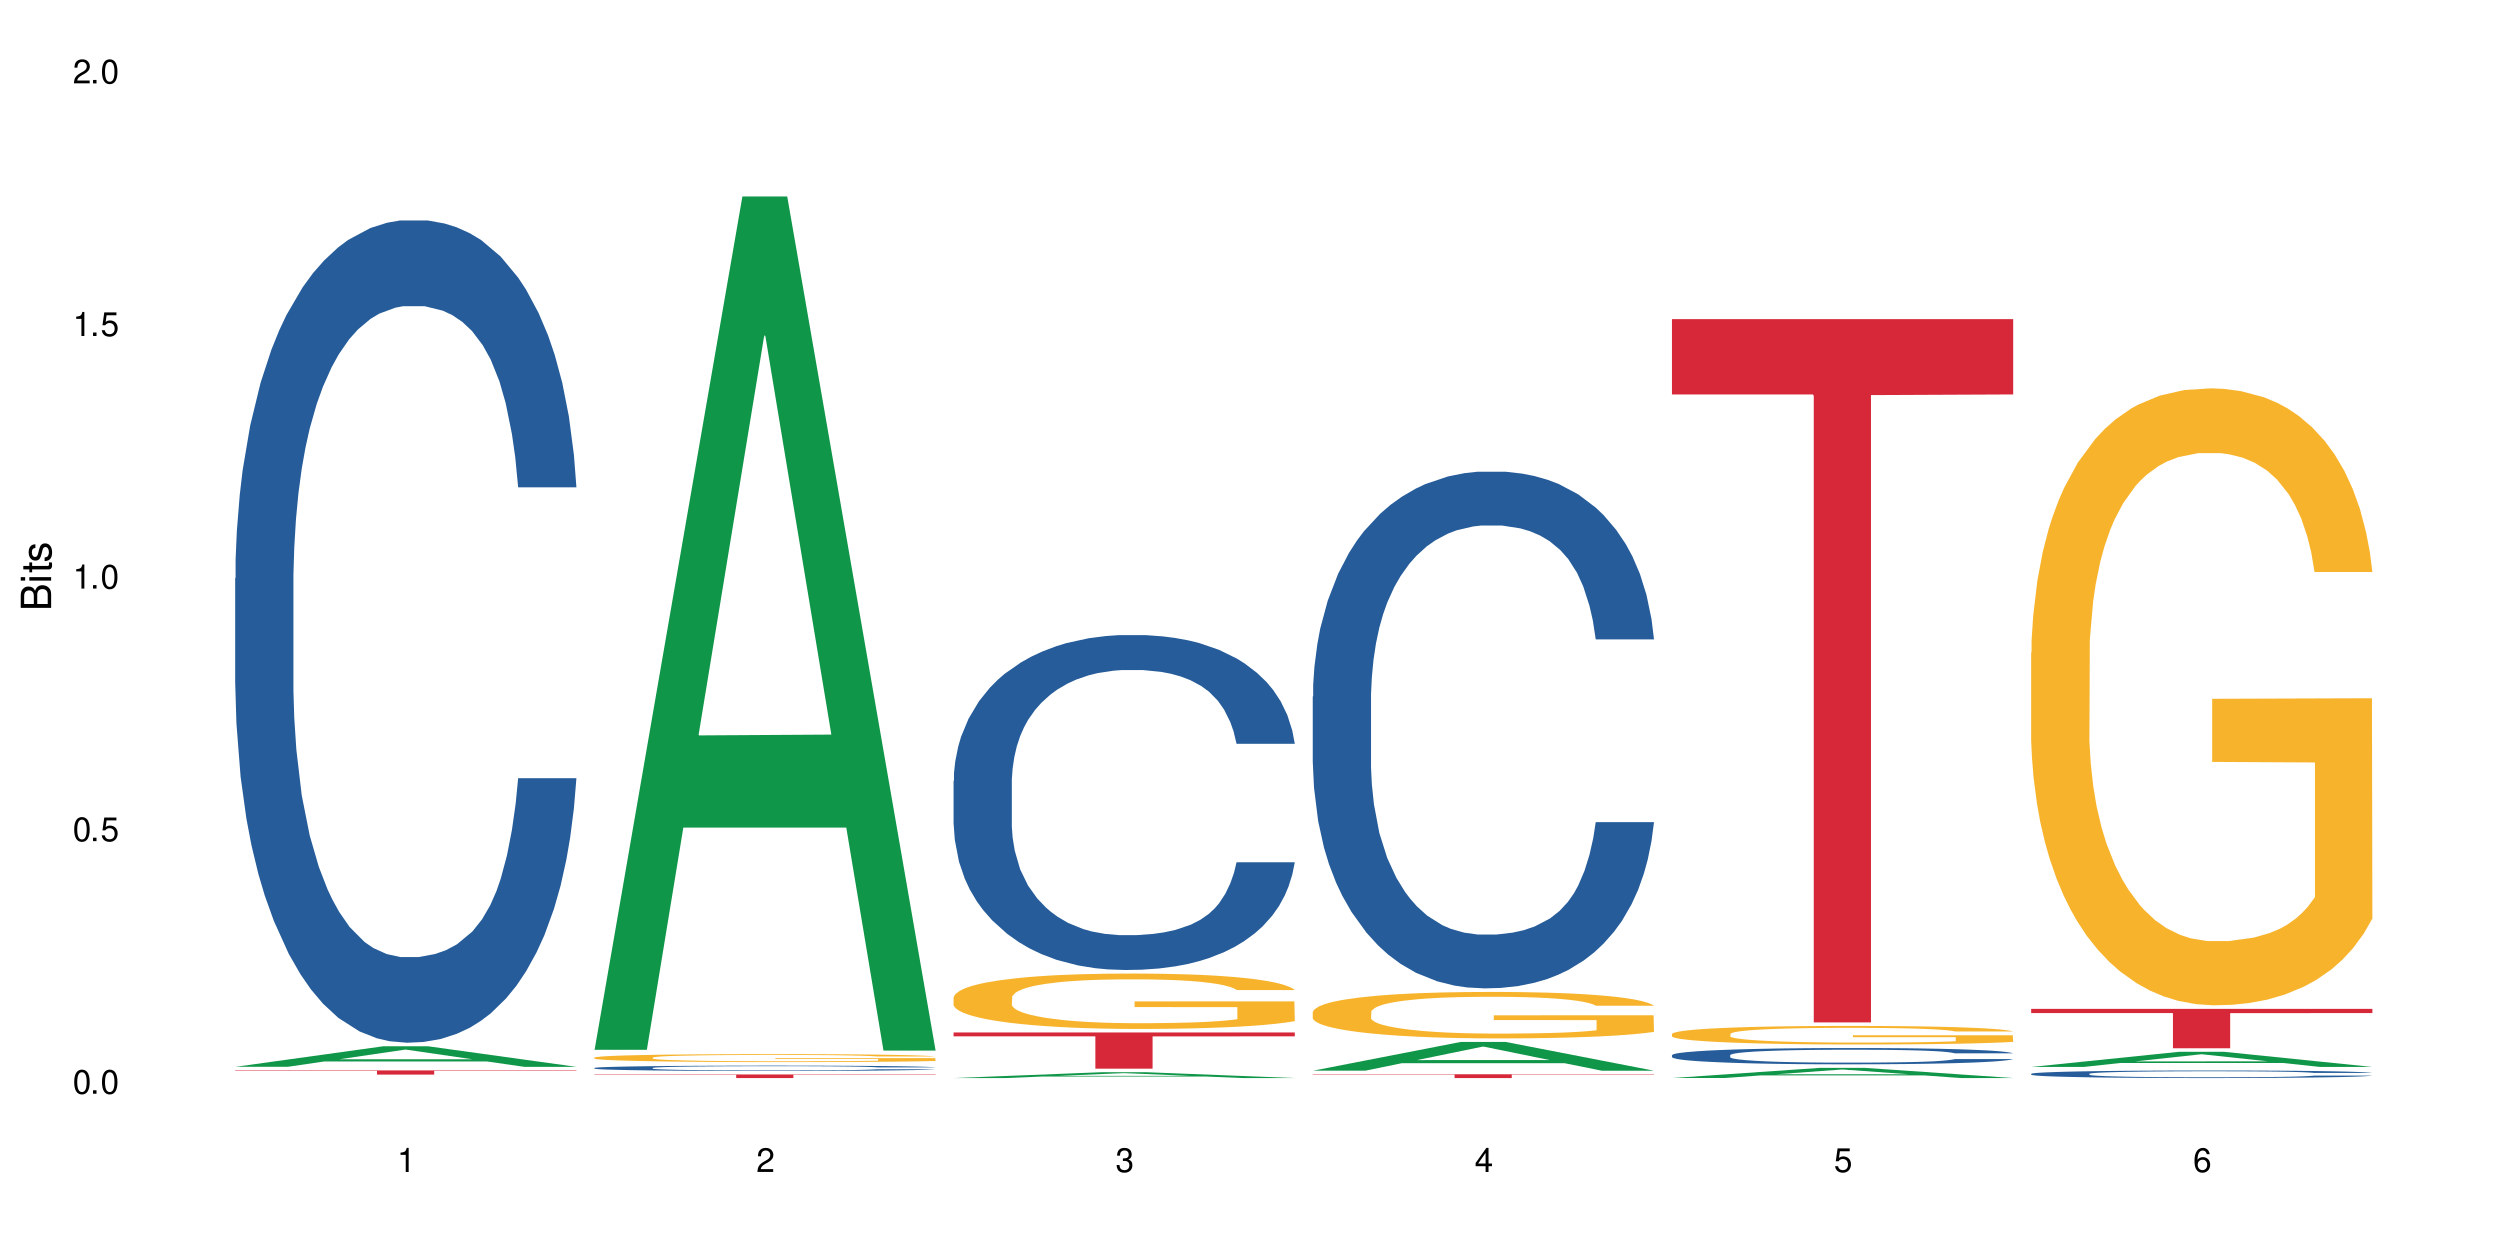 <?xml version="1.0" encoding="UTF-8"?>
<svg xmlns="http://www.w3.org/2000/svg" xmlns:xlink="http://www.w3.org/1999/xlink" width="720" height="360" viewBox="0 0 720 360">
<defs>
<g>
<g id="glyph-0-0">
</g>
<g id="glyph-0-1">
<path d="M 2.641 -6.938 C 2 -6.938 1.422 -6.656 1.078 -6.172 C 0.641 -5.562 0.406 -4.641 0.406 -3.359 C 0.406 -1.016 1.188 0.219 2.641 0.219 C 4.078 0.219 4.859 -1.016 4.859 -3.297 C 4.859 -4.641 4.656 -5.547 4.203 -6.172 C 3.844 -6.656 3.281 -6.938 2.641 -6.938 Z M 2.641 -6.188 C 3.547 -6.188 4 -5.25 4 -3.375 C 4 -1.406 3.562 -0.484 2.625 -0.484 C 1.734 -0.484 1.281 -1.438 1.281 -3.344 C 1.281 -5.25 1.734 -6.188 2.641 -6.188 Z M 2.641 -6.188 "/>
</g>
<g id="glyph-0-2">
<path d="M 1.828 -1 L 0.828 -1 L 0.828 0 L 1.828 0 Z M 1.828 -1 "/>
</g>
<g id="glyph-0-3">
<path d="M 4.562 -6.797 L 1.062 -6.797 L 0.547 -3.094 L 1.328 -3.094 C 1.719 -3.562 2.047 -3.734 2.578 -3.734 C 3.484 -3.734 4.062 -3.109 4.062 -2.094 C 4.062 -1.125 3.484 -0.531 2.578 -0.531 C 1.828 -0.531 1.375 -0.906 1.188 -1.672 L 0.328 -1.672 C 0.453 -1.109 0.547 -0.844 0.75 -0.594 C 1.125 -0.078 1.828 0.219 2.594 0.219 C 3.969 0.219 4.922 -0.781 4.922 -2.219 C 4.922 -3.562 4.031 -4.484 2.719 -4.484 C 2.25 -4.484 1.859 -4.359 1.469 -4.062 L 1.734 -5.969 L 4.562 -5.969 Z M 4.562 -6.797 "/>
</g>
<g id="glyph-0-4">
<path d="M 2.484 -4.938 L 2.484 0 L 3.328 0 L 3.328 -6.938 L 2.766 -6.938 C 2.469 -5.875 2.281 -5.734 0.984 -5.562 L 0.984 -4.938 Z M 2.484 -4.938 "/>
</g>
<g id="glyph-0-5">
<path d="M 4.859 -0.828 L 1.281 -0.828 C 1.359 -1.406 1.672 -1.781 2.5 -2.281 L 3.469 -2.828 C 4.406 -3.344 4.906 -4.062 4.906 -4.906 C 4.906 -5.484 4.672 -6.031 4.266 -6.406 C 3.859 -6.766 3.375 -6.938 2.719 -6.938 C 1.859 -6.938 1.219 -6.625 0.844 -6.031 C 0.609 -5.672 0.5 -5.234 0.484 -4.531 L 1.328 -4.531 C 1.359 -5.016 1.406 -5.281 1.531 -5.516 C 1.75 -5.938 2.188 -6.203 2.703 -6.203 C 3.469 -6.203 4.031 -5.641 4.031 -4.891 C 4.031 -4.344 3.719 -3.859 3.125 -3.516 L 2.234 -3 C 0.812 -2.172 0.406 -1.531 0.328 -0.016 L 4.859 -0.016 Z M 4.859 -0.828 "/>
</g>
<g id="glyph-0-6">
<path d="M 2.125 -3.188 L 2.578 -3.188 C 3.5 -3.188 3.984 -2.766 3.984 -1.922 C 3.984 -1.062 3.469 -0.531 2.594 -0.531 C 1.656 -0.531 1.203 -1 1.156 -2.016 L 0.312 -2.016 C 0.344 -1.453 0.438 -1.094 0.609 -0.781 C 0.953 -0.109 1.625 0.219 2.547 0.219 C 3.953 0.219 4.859 -0.625 4.859 -1.938 C 4.859 -2.828 4.516 -3.297 3.703 -3.594 C 4.344 -3.844 4.656 -4.328 4.656 -5.031 C 4.656 -6.219 3.875 -6.938 2.578 -6.938 C 1.203 -6.938 0.484 -6.172 0.453 -4.703 L 1.297 -4.703 C 1.312 -5.125 1.344 -5.359 1.453 -5.578 C 1.641 -5.969 2.062 -6.203 2.594 -6.203 C 3.344 -6.203 3.797 -5.75 3.797 -5 C 3.797 -4.516 3.609 -4.219 3.25 -4.047 C 3.016 -3.953 2.703 -3.922 2.125 -3.906 Z M 2.125 -3.188 "/>
</g>
<g id="glyph-0-7">
<path d="M 3.141 -1.672 L 3.141 0 L 3.984 0 L 3.984 -1.672 L 4.984 -1.672 L 4.984 -2.438 L 3.984 -2.438 L 3.984 -6.938 L 3.359 -6.938 L 0.266 -2.578 L 0.266 -1.672 Z M 3.141 -2.438 L 1 -2.438 L 3.141 -5.5 Z M 3.141 -2.438 "/>
</g>
<g id="glyph-0-8">
<path d="M 4.781 -5.125 C 4.609 -6.266 3.891 -6.938 2.844 -6.938 C 2.094 -6.938 1.422 -6.578 1.031 -5.953 C 0.594 -5.266 0.406 -4.422 0.406 -3.172 C 0.406 -2 0.578 -1.25 0.984 -0.641 C 1.359 -0.078 1.953 0.219 2.703 0.219 C 3.984 0.219 4.922 -0.75 4.922 -2.094 C 4.922 -3.375 4.062 -4.281 2.844 -4.281 C 2.172 -4.281 1.641 -4.031 1.281 -3.516 C 1.281 -5.234 1.828 -6.188 2.797 -6.188 C 3.391 -6.188 3.797 -5.797 3.938 -5.125 Z M 2.734 -3.531 C 3.547 -3.531 4.062 -2.953 4.062 -2.031 C 4.062 -1.156 3.484 -0.531 2.703 -0.531 C 1.922 -0.531 1.328 -1.188 1.328 -2.078 C 1.328 -2.938 1.906 -3.531 2.734 -3.531 Z M 2.734 -3.531 "/>
</g>
<g id="glyph-1-0">
</g>
<g id="glyph-1-1">
<path d="M 0 -0.953 L 0 -4.891 C 0 -5.719 -0.234 -6.344 -0.734 -6.797 C -1.188 -7.234 -1.812 -7.469 -2.5 -7.469 C -3.547 -7.469 -4.188 -7 -4.625 -5.875 C -4.984 -6.688 -5.625 -7.094 -6.531 -7.094 C -7.172 -7.094 -7.734 -6.859 -8.141 -6.391 C -8.562 -5.922 -8.75 -5.344 -8.75 -4.5 L -8.75 -0.953 Z M -4.984 -2.062 L -7.766 -2.062 L -7.766 -4.219 C -7.766 -4.844 -7.688 -5.203 -7.453 -5.5 C -7.219 -5.812 -6.859 -5.969 -6.375 -5.969 C -5.891 -5.969 -5.531 -5.812 -5.297 -5.5 C -5.062 -5.203 -4.984 -4.844 -4.984 -4.219 Z M -0.984 -2.062 L -4 -2.062 L -4 -4.781 C -4 -5.766 -3.438 -6.359 -2.484 -6.359 C -1.547 -6.359 -0.984 -5.766 -0.984 -4.781 Z M -0.984 -2.062 "/>
</g>
<g id="glyph-1-2">
<path d="M -6.281 -1.797 L -6.281 -0.797 L 0 -0.797 L 0 -1.797 Z M -8.75 -1.797 L -8.75 -0.797 L -7.484 -0.797 L -7.484 -1.797 Z M -8.75 -1.797 "/>
</g>
<g id="glyph-1-3">
<path d="M -6.281 -3.047 L -6.281 -2.016 L -8.016 -2.016 L -8.016 -1.016 L -6.281 -1.016 L -6.281 -0.172 L -5.469 -0.172 L -5.469 -1.016 L -0.719 -1.016 C -0.078 -1.016 0.281 -1.453 0.281 -2.234 C 0.281 -2.5 0.25 -2.719 0.188 -3.047 L -0.641 -3.047 C -0.609 -2.906 -0.594 -2.766 -0.594 -2.562 C -0.594 -2.141 -0.719 -2.016 -1.156 -2.016 L -5.469 -2.016 L -5.469 -3.047 Z M -6.281 -3.047 "/>
</g>
<g id="glyph-1-4">
<path d="M -4.531 -5.25 C -5.766 -5.25 -6.469 -4.422 -6.469 -2.969 C -6.469 -1.516 -5.719 -0.562 -4.547 -0.562 C -3.562 -0.562 -3.094 -1.062 -2.734 -2.562 L -2.516 -3.484 C -2.344 -4.188 -2.094 -4.469 -1.641 -4.469 C -1.047 -4.469 -0.641 -3.875 -0.641 -3 C -0.641 -2.453 -0.797 -2 -1.062 -1.75 C -1.25 -1.594 -1.422 -1.531 -1.875 -1.469 L -1.875 -0.406 C -0.422 -0.453 0.281 -1.266 0.281 -2.922 C 0.281 -4.5 -0.5 -5.516 -1.719 -5.516 C -2.656 -5.516 -3.172 -4.984 -3.469 -3.734 L -3.703 -2.766 C -3.891 -1.953 -4.156 -1.609 -4.594 -1.609 C -5.188 -1.609 -5.547 -2.125 -5.547 -2.938 C -5.547 -3.75 -5.203 -4.172 -4.531 -4.203 Z M -4.531 -5.25 "/>
</g>
</g>
</defs>
<rect x="-72" y="-36" width="864" height="432" fill="rgb(100%, 100%, 100%)" fill-opacity="1"/>
<path fill-rule="nonzero" fill="rgb(6.275%, 58.824%, 28.235%)" fill-opacity="1" d="M 67.73 307.246 L 67.836 307.242 L 110.359 301.328 L 123.273 301.328 L 166.008 307.254 L 150.992 307.254 L 140.281 305.707 L 93.352 305.707 L 82.852 307.246 L 67.73 307.246 L 97.863 305.066 L 135.977 305.062 L 116.973 302.297 L 116.766 302.289 L 116.555 302.309 L 97.758 305.062 L 97.863 305.066 Z M 67.73 307.246 "/>
<path fill-rule="nonzero" fill="rgb(14.51%, 36.078%, 60%)" fill-opacity="1" d="M 67.73 166.535 L 67.852 166.32 L 67.852 161.125 L 68.211 152.898 L 69.051 142.508 L 69.887 135.363 L 72.047 122.594 L 75.043 110.254 L 78.156 100.73 L 80.434 95.102 L 82.473 90.773 L 87.145 82.766 L 90.145 78.652 L 93.379 74.973 L 97.332 71.293 L 100.211 69.129 L 106.684 65.664 L 111.477 64.148 L 115.191 63.5 L 123.223 63.5 L 128.016 64.367 L 131.492 65.449 L 135.324 67.18 L 138.562 69.129 L 144.195 73.891 L 149.227 79.949 L 151.504 83.414 L 155.102 90.125 L 157.855 96.617 L 159.773 102.246 L 161.934 110.254 L 163.848 119.996 L 165.289 131.035 L 166.008 140.344 L 149.227 140.344 L 148.391 131.684 L 147.43 124.977 L 145.633 116.102 L 143.836 109.824 L 141.316 103.547 L 139.039 99.434 L 135.926 95.32 L 133.168 92.723 L 130.293 90.773 L 127.535 89.477 L 122.262 88.176 L 116.148 88.176 L 113.871 88.609 L 109.199 90.34 L 106.684 91.855 L 103.086 94.887 L 100.57 97.699 L 97.574 102.031 L 95.535 105.711 L 93.02 111.34 L 91.223 116.316 L 89.184 123.461 L 87.984 128.871 L 86.906 134.934 L 85.949 142.074 L 85.23 149.652 L 84.75 157.66 L 84.508 165.453 L 84.508 199.004 L 84.75 206.797 L 85.348 215.891 L 86.906 229.094 L 89.184 240.566 L 91.82 249.656 L 94.336 256.152 L 95.777 259.18 L 97.691 262.645 L 100.688 266.973 L 105.004 271.305 L 107.52 273.035 L 111.355 274.766 L 115.312 275.633 L 120.586 275.633 L 125.258 274.766 L 128.375 273.684 L 131.609 271.953 L 136.043 268.273 L 138.801 264.809 L 141.199 260.695 L 142.996 256.582 L 144.195 253.121 L 145.992 246.41 L 147.43 239.051 L 148.508 231.473 L 149.227 224.113 L 166.008 224.113 L 165.289 232.773 L 164.207 241.215 L 163.129 247.492 L 161.453 255.066 L 159.535 261.777 L 156.777 269.355 L 154.5 274.332 L 151.504 279.746 L 148.75 283.859 L 145.754 287.539 L 141.316 291.867 L 138.441 294.031 L 135.324 295.98 L 131.609 297.711 L 126.938 299.227 L 121.902 300.094 L 117.227 300.309 L 112.195 299.875 L 108.48 299.012 L 103.566 297.062 L 97.453 293.164 L 93.02 289.055 L 89.543 284.941 L 86.547 280.609 L 83.191 274.766 L 78.875 265.242 L 76.238 257.883 L 74.441 251.82 L 72.406 243.379 L 70.969 235.805 L 69.289 223.68 L 68.09 208.312 L 67.73 196.406 Z M 67.73 166.535 "/>
<path fill-rule="nonzero" fill="rgb(83.922%, 15.686%, 22.353%)" fill-opacity="1" d="M 67.73 308.273 L 166.008 308.273 L 166.008 308.402 L 125.047 308.402 L 125.047 309.484 L 108.57 309.484 L 108.57 308.406 L 108.332 308.402 L 67.73 308.402 Z M 67.73 308.273 "/>
<path fill-rule="nonzero" fill="rgb(6.275%, 58.824%, 28.235%)" fill-opacity="1" d="M 171.18 302.336 L 171.285 302.105 L 213.809 56.582 L 226.723 56.582 L 269.453 302.566 L 254.441 302.566 L 243.73 238.355 L 196.797 238.355 L 186.297 302.336 L 171.18 302.336 L 201.312 211.797 L 239.426 211.562 L 220.422 96.773 L 220.211 96.539 L 220 97.234 L 201.207 211.562 L 201.312 211.797 Z M 171.18 302.336 "/>
<path fill-rule="nonzero" fill="rgb(14.51%, 36.078%, 60%)" fill-opacity="1" d="M 171.18 307.57 L 171.297 307.57 L 171.297 307.535 L 171.66 307.48 L 172.496 307.414 L 173.336 307.367 L 175.492 307.285 L 178.488 307.207 L 181.605 307.145 L 183.883 307.109 L 185.922 307.078 L 190.594 307.027 L 193.59 307 L 196.828 306.977 L 200.781 306.953 L 203.656 306.941 L 210.129 306.918 L 214.922 306.906 L 218.641 306.902 L 226.668 306.902 L 231.461 306.91 L 234.938 306.914 L 238.773 306.926 L 242.008 306.941 L 247.641 306.969 L 252.676 307.008 L 254.953 307.031 L 258.547 307.074 L 261.305 307.117 L 263.223 307.152 L 265.379 307.207 L 267.297 307.27 L 268.734 307.34 L 269.453 307.402 L 252.676 307.402 L 251.836 307.344 L 250.879 307.301 L 249.082 307.242 L 247.281 307.203 L 244.766 307.164 L 242.488 307.137 L 239.371 307.109 L 236.617 307.094 L 233.738 307.078 L 230.984 307.07 L 225.711 307.062 L 219.598 307.062 L 217.32 307.066 L 212.645 307.078 L 210.129 307.086 L 206.535 307.105 L 204.016 307.125 L 201.02 307.152 L 198.984 307.176 L 196.469 307.211 L 194.668 307.246 L 192.633 307.293 L 191.434 307.328 L 190.355 307.367 L 189.395 307.41 L 188.676 307.461 L 188.199 307.512 L 187.957 307.562 L 187.957 307.781 L 188.199 307.832 L 188.797 307.891 L 190.355 307.973 L 192.633 308.047 L 195.27 308.109 L 197.785 308.148 L 199.223 308.168 L 201.141 308.191 L 204.137 308.219 L 208.453 308.246 L 210.969 308.258 L 214.805 308.27 L 218.758 308.277 L 224.031 308.277 L 228.707 308.27 L 231.82 308.262 L 235.059 308.25 L 239.492 308.227 L 242.25 308.207 L 244.645 308.18 L 246.445 308.152 L 247.641 308.129 L 249.441 308.086 L 250.879 308.039 L 251.957 307.988 L 252.676 307.941 L 269.453 307.941 L 268.734 308 L 267.656 308.055 L 266.578 308.094 L 264.898 308.145 L 262.984 308.188 L 260.227 308.234 L 257.949 308.266 L 254.953 308.301 L 252.195 308.328 L 249.199 308.352 L 244.766 308.379 L 241.891 308.395 L 238.773 308.406 L 235.059 308.418 L 230.383 308.43 L 225.352 308.434 L 215.645 308.434 L 211.926 308.426 L 207.012 308.414 L 200.902 308.391 L 196.469 308.363 L 192.992 308.336 L 189.996 308.309 L 186.641 308.27 L 182.324 308.207 L 179.688 308.16 L 177.891 308.121 L 175.852 308.066 L 174.414 308.02 L 172.738 307.941 L 171.539 307.84 L 171.18 307.762 Z M 171.18 307.57 "/>
<path fill-rule="nonzero" fill="rgb(96.863%, 70.196%, 16.863%)" fill-opacity="1" d="M 171.18 304.57 L 171.297 304.566 L 171.297 304.527 L 171.777 304.434 L 172.977 304.301 L 174.535 304.195 L 176.211 304.109 L 177.293 304.066 L 179.09 304.004 L 180.648 303.957 L 184.602 303.863 L 189.637 303.773 L 192.391 303.738 L 195.508 303.703 L 199.941 303.66 L 201.98 303.648 L 208.211 303.613 L 215.281 303.594 L 223.074 303.586 L 226.668 303.59 L 231.582 303.598 L 238.293 303.621 L 242.129 303.641 L 245.125 303.66 L 248.242 303.688 L 252.078 303.73 L 255.672 303.781 L 258.547 303.832 L 261.426 303.895 L 263.82 303.961 L 265.859 304.035 L 267.656 304.125 L 268.734 304.195 L 269.453 304.27 L 252.797 304.27 L 251.836 304.195 L 250.758 304.141 L 248.961 304.07 L 247.164 304.02 L 245.363 303.98 L 242.008 303.926 L 239.133 303.891 L 235.539 303.863 L 232.062 303.844 L 228.105 303.832 L 225.711 303.828 L 219.359 303.828 L 213.605 303.844 L 210.25 303.859 L 207.852 303.875 L 204.496 303.906 L 202.461 303.934 L 201.262 303.949 L 197.664 304.016 L 195.27 304.074 L 193.949 304.113 L 192.273 304.176 L 191.074 304.23 L 189.754 304.316 L 189.035 304.379 L 188.078 304.523 L 187.957 304.898 L 188.316 304.98 L 189.035 305.066 L 189.996 305.141 L 191.434 305.219 L 192.871 305.281 L 195.387 305.363 L 197.547 305.418 L 199.223 305.453 L 202.461 305.512 L 203.777 305.527 L 206.895 305.566 L 210.129 305.598 L 214.086 305.621 L 217.082 305.633 L 221.875 305.645 L 227.988 305.645 L 235.18 305.633 L 239.73 305.613 L 242.848 305.598 L 244.887 305.582 L 247.402 305.559 L 249.199 305.539 L 250.879 305.516 L 252.914 305.48 L 252.914 304.98 L 223.312 304.977 L 223.312 304.742 L 269.336 304.738 L 269.453 305.559 L 266.938 305.617 L 263.82 305.672 L 260.824 305.715 L 257.711 305.75 L 253.273 305.789 L 249.68 305.812 L 244.168 305.844 L 239.133 305.863 L 233.859 305.875 L 229.184 305.883 L 223.672 305.883 L 218.758 305.879 L 213.484 305.867 L 209.289 305.852 L 205.457 305.828 L 201.621 305.801 L 196.828 305.758 L 193.711 305.723 L 190.473 305.68 L 187.238 305.625 L 184.363 305.57 L 182.445 305.523 L 180.527 305.473 L 178.488 305.41 L 176.57 305.34 L 175.133 305.273 L 173.816 305.203 L 172.855 305.133 L 171.898 305.039 L 171.418 304.961 L 171.18 304.898 Z M 171.18 304.57 "/>
<path fill-rule="nonzero" fill="rgb(83.922%, 15.686%, 22.353%)" fill-opacity="1" d="M 171.18 309.453 L 269.453 309.453 L 269.453 309.562 L 228.496 309.566 L 228.496 310.477 L 212.02 310.477 L 212.02 309.566 L 211.777 309.562 L 171.18 309.562 Z M 171.18 309.453 "/>
<path fill-rule="nonzero" fill="rgb(6.275%, 58.824%, 28.235%)" fill-opacity="1" d="M 274.629 310.477 L 274.73 310.473 L 317.254 308.797 L 330.168 308.797 L 372.902 310.477 L 357.887 310.477 L 347.18 310.039 L 300.246 310.039 L 289.746 310.477 L 274.629 310.477 L 304.762 309.855 L 342.875 309.855 L 323.871 309.07 L 323.66 309.07 L 323.449 309.074 L 304.656 309.855 L 304.762 309.855 Z M 274.629 310.477 "/>
<path fill-rule="nonzero" fill="rgb(14.51%, 36.078%, 60%)" fill-opacity="1" d="M 274.629 224.887 L 274.746 224.797 L 274.746 222.684 L 275.105 219.332 L 275.945 215.102 L 276.785 212.191 L 278.941 206.992 L 281.938 201.969 L 285.055 198.09 L 287.332 195.797 L 289.367 194.035 L 294.043 190.773 L 297.039 189.098 L 300.273 187.598 L 304.23 186.102 L 307.105 185.219 L 313.578 183.809 L 318.371 183.191 L 322.086 182.926 L 330.117 182.926 L 334.91 183.281 L 338.387 183.723 L 342.223 184.426 L 345.457 185.219 L 351.09 187.16 L 356.125 189.629 L 358.402 191.039 L 361.996 193.77 L 364.754 196.414 L 366.672 198.707 L 368.828 201.969 L 370.746 205.934 L 372.184 210.43 L 372.902 214.219 L 356.125 214.219 L 355.285 210.695 L 354.324 207.961 L 352.527 204.348 L 350.73 201.793 L 348.215 199.234 L 345.938 197.559 L 342.82 195.887 L 340.062 194.828 L 337.188 194.035 L 334.43 193.504 L 329.156 192.977 L 323.047 192.977 L 320.77 193.152 L 316.094 193.859 L 313.578 194.477 L 309.98 195.711 L 307.465 196.855 L 304.469 198.617 L 302.434 200.117 L 299.914 202.41 L 298.117 204.438 L 296.078 207.344 L 294.883 209.547 L 293.801 212.016 L 292.844 214.926 L 292.125 218.012 L 291.645 221.273 L 291.406 224.445 L 291.406 238.109 L 291.645 241.281 L 292.246 244.984 L 293.801 250.363 L 296.078 255.035 L 298.715 258.734 L 301.234 261.379 L 302.672 262.613 L 304.59 264.023 L 307.586 265.789 L 311.898 267.551 L 314.418 268.258 L 318.25 268.961 L 322.207 269.312 L 327.48 269.312 L 332.152 268.961 L 335.27 268.52 L 338.508 267.816 L 342.941 266.316 L 345.695 264.906 L 348.094 263.23 L 349.891 261.559 L 351.09 260.148 L 352.887 257.414 L 354.324 254.418 L 355.406 251.332 L 356.125 248.336 L 372.902 248.336 L 372.184 251.859 L 371.105 255.297 L 370.027 257.855 L 368.348 260.941 L 366.43 263.672 L 363.676 266.758 L 361.398 268.785 L 358.402 270.988 L 355.645 272.664 L 352.648 274.164 L 348.215 275.926 L 345.336 276.809 L 342.223 277.602 L 338.508 278.305 L 333.832 278.922 L 328.797 279.273 L 324.125 279.363 L 319.09 279.188 L 315.375 278.836 L 310.461 278.039 L 304.348 276.453 L 299.914 274.777 L 296.438 273.105 L 293.441 271.34 L 290.086 268.961 L 285.773 265.082 L 283.137 262.086 L 281.34 259.617 L 279.301 256.18 L 277.863 253.094 L 276.184 248.156 L 274.988 241.898 L 274.629 237.051 Z M 274.629 224.887 "/>
<path fill-rule="nonzero" fill="rgb(96.863%, 70.196%, 16.863%)" fill-opacity="1" d="M 274.629 287.215 L 274.746 287.199 L 274.746 286.91 L 275.227 286.254 L 276.426 285.352 L 277.984 284.605 L 279.66 284.023 L 280.738 283.719 L 282.535 283.281 L 284.094 282.961 L 288.051 282.305 L 293.082 281.695 L 295.84 281.43 L 298.957 281.184 L 303.391 280.906 L 305.43 280.805 L 311.66 280.57 L 318.73 280.426 L 326.52 280.383 L 330.117 280.398 L 335.031 280.457 L 341.742 280.617 L 345.578 280.762 L 348.574 280.906 L 351.688 281.098 L 355.523 281.387 L 359.121 281.738 L 361.996 282.086 L 364.871 282.523 L 367.27 282.992 L 369.309 283.5 L 371.105 284.113 L 372.184 284.621 L 372.902 285.133 L 356.242 285.133 L 355.285 284.621 L 354.207 284.23 L 352.41 283.746 L 350.609 283.398 L 348.812 283.121 L 345.457 282.742 L 342.582 282.508 L 338.984 282.305 L 335.512 282.176 L 331.555 282.086 L 329.156 282.059 L 322.805 282.059 L 317.055 282.16 L 313.699 282.277 L 311.301 282.395 L 307.945 282.613 L 305.906 282.785 L 304.707 282.902 L 301.113 283.355 L 298.715 283.762 L 297.398 284.039 L 295.719 284.477 L 294.523 284.871 L 293.203 285.453 L 292.484 285.891 L 291.527 286.879 L 291.406 289.504 L 291.766 290.055 L 292.484 290.652 L 293.441 291.176 L 294.883 291.73 L 296.32 292.152 L 298.836 292.723 L 300.992 293.102 L 302.672 293.348 L 305.906 293.742 L 307.227 293.871 L 310.34 294.133 L 313.578 294.34 L 317.531 294.512 L 320.527 294.602 L 325.324 294.672 L 331.434 294.672 L 338.625 294.586 L 343.18 294.469 L 346.297 294.352 L 348.332 294.25 L 350.852 294.09 L 352.648 293.945 L 354.324 293.785 L 356.363 293.539 L 356.363 290.055 L 326.762 290.039 L 326.762 288.41 L 372.781 288.395 L 372.902 294.09 L 370.387 294.484 L 367.27 294.863 L 364.273 295.152 L 361.156 295.402 L 356.723 295.68 L 353.129 295.852 L 347.613 296.059 L 342.582 296.188 L 337.309 296.277 L 332.633 296.32 L 327.121 296.336 L 322.207 296.305 L 316.934 296.219 L 312.738 296.102 L 308.902 295.957 L 305.07 295.766 L 300.273 295.461 L 297.16 295.211 L 293.922 294.906 L 290.688 294.543 L 287.809 294.148 L 285.895 293.844 L 283.977 293.492 L 281.938 293.055 L 280.02 292.562 L 278.582 292.109 L 277.262 291.602 L 276.305 291.117 L 275.348 290.465 L 274.867 289.938 L 274.629 289.488 Z M 274.629 287.215 "/>
<path fill-rule="nonzero" fill="rgb(83.922%, 15.686%, 22.353%)" fill-opacity="1" d="M 274.629 297.355 L 372.902 297.355 L 372.902 298.469 L 331.945 298.48 L 331.945 307.777 L 315.465 307.777 L 315.465 298.488 L 315.227 298.469 L 274.629 298.469 Z M 274.629 297.355 "/>
<path fill-rule="nonzero" fill="rgb(6.275%, 58.824%, 28.235%)" fill-opacity="1" d="M 378.074 308.359 L 378.18 308.352 L 420.703 300.078 L 433.617 300.078 L 476.352 308.367 L 461.336 308.367 L 450.625 306.207 L 403.695 306.207 L 393.195 308.359 L 378.074 308.359 L 408.207 305.309 L 446.32 305.301 L 427.316 301.434 L 427.109 301.426 L 426.898 301.449 L 408.105 305.301 L 408.207 305.309 Z M 378.074 308.359 "/>
<path fill-rule="nonzero" fill="rgb(14.51%, 36.078%, 60%)" fill-opacity="1" d="M 378.074 200.598 L 378.195 200.461 L 378.195 197.199 L 378.555 192.031 L 379.395 185.5 L 380.23 181.012 L 382.391 172.988 L 385.387 165.234 L 388.5 159.25 L 390.777 155.711 L 392.816 152.992 L 397.492 147.961 L 400.488 145.375 L 403.723 143.062 L 407.676 140.75 L 410.555 139.391 L 417.027 137.215 L 421.82 136.262 L 425.535 135.855 L 433.566 135.855 L 438.359 136.398 L 441.836 137.078 L 445.668 138.168 L 448.906 139.391 L 454.539 142.383 L 459.57 146.191 L 461.848 148.367 L 465.445 152.586 L 468.199 156.664 L 470.117 160.203 L 472.277 165.234 L 474.191 171.355 L 475.633 178.293 L 476.352 184.141 L 459.57 184.141 L 458.734 178.699 L 457.773 174.484 L 455.977 168.906 L 454.18 164.961 L 451.66 161.016 L 449.383 158.434 L 446.27 155.848 L 443.512 154.215 L 440.637 152.992 L 437.879 152.176 L 432.605 151.359 L 426.492 151.359 L 424.215 151.633 L 419.543 152.719 L 417.027 153.672 L 413.43 155.578 L 410.914 157.344 L 407.918 160.066 L 405.879 162.379 L 403.363 165.914 L 401.566 169.043 L 399.527 173.531 L 398.328 176.93 L 397.25 180.738 L 396.293 185.23 L 395.574 189.988 L 395.094 195.023 L 394.855 199.918 L 394.855 221 L 395.094 225.898 L 395.691 231.609 L 397.25 239.906 L 399.527 247.117 L 402.164 252.828 L 404.68 256.91 L 406.121 258.812 L 408.035 260.992 L 411.035 263.711 L 415.348 266.43 L 417.863 267.52 L 421.699 268.605 L 425.656 269.152 L 430.93 269.152 L 435.602 268.605 L 438.719 267.926 L 441.953 266.84 L 446.387 264.527 L 449.145 262.352 L 451.543 259.766 L 453.34 257.184 L 454.539 255.004 L 456.336 250.789 L 457.773 246.164 L 458.852 241.402 L 459.57 236.777 L 476.352 236.777 L 475.633 242.219 L 474.555 247.523 L 473.473 251.469 L 471.797 256.23 L 469.879 260.445 L 467.121 265.207 L 464.844 268.336 L 461.848 271.734 L 459.094 274.32 L 456.098 276.633 L 451.66 279.352 L 448.785 280.711 L 445.668 281.938 L 441.953 283.023 L 437.281 283.977 L 432.246 284.52 L 427.574 284.656 L 422.539 284.387 L 418.824 283.84 L 413.91 282.617 L 407.797 280.168 L 403.363 277.586 L 399.887 275 L 396.891 272.281 L 393.535 268.605 L 389.223 262.621 L 386.586 257.996 L 384.785 254.188 L 382.75 248.883 L 381.312 244.125 L 379.633 236.508 L 378.434 226.852 L 378.074 219.367 Z M 378.074 200.598 "/>
<path fill-rule="nonzero" fill="rgb(96.863%, 70.196%, 16.863%)" fill-opacity="1" d="M 378.074 291.41 L 378.195 291.398 L 378.195 291.152 L 378.676 290.602 L 379.871 289.844 L 381.43 289.223 L 383.109 288.73 L 384.188 288.477 L 385.984 288.109 L 387.543 287.84 L 391.496 287.289 L 396.531 286.777 L 399.289 286.559 L 402.402 286.348 L 406.84 286.117 L 408.875 286.031 L 415.109 285.836 L 422.18 285.715 L 429.969 285.676 L 433.566 285.688 L 438.48 285.738 L 445.191 285.871 L 449.023 285.996 L 452.02 286.117 L 455.137 286.277 L 458.973 286.52 L 462.566 286.812 L 465.445 287.105 L 468.32 287.473 L 470.719 287.863 L 472.754 288.293 L 474.555 288.805 L 475.633 289.234 L 476.352 289.66 L 459.691 289.66 L 458.734 289.234 L 457.652 288.902 L 455.855 288.5 L 454.059 288.207 L 452.262 287.977 L 448.906 287.656 L 446.027 287.461 L 442.434 287.289 L 438.957 287.18 L 435.004 287.105 L 432.605 287.082 L 426.254 287.082 L 420.5 287.168 L 417.145 287.266 L 414.75 287.363 L 411.395 287.547 L 409.355 287.695 L 408.156 287.793 L 404.562 288.172 L 402.164 288.512 L 400.848 288.746 L 399.168 289.109 L 397.969 289.441 L 396.652 289.93 L 395.934 290.297 L 394.973 291.129 L 394.855 293.328 L 395.215 293.793 L 395.934 294.293 L 396.891 294.734 L 398.328 295.199 L 399.766 295.551 L 402.285 296.027 L 404.441 296.348 L 406.121 296.555 L 409.355 296.883 L 410.672 296.996 L 413.789 297.215 L 417.027 297.387 L 420.98 297.531 L 423.977 297.605 L 428.77 297.668 L 434.883 297.668 L 442.074 297.594 L 446.629 297.496 L 449.746 297.398 L 451.781 297.312 L 454.297 297.18 L 456.098 297.055 L 457.773 296.922 L 459.812 296.715 L 459.812 293.793 L 430.211 293.781 L 430.211 292.41 L 476.23 292.398 L 476.352 297.18 L 473.832 297.508 L 470.719 297.824 L 467.723 298.07 L 464.605 298.277 L 460.172 298.512 L 456.574 298.656 L 451.062 298.828 L 446.027 298.938 L 440.754 299.012 L 436.082 299.047 L 430.57 299.059 L 425.656 299.035 L 420.383 298.961 L 416.188 298.863 L 412.352 298.742 L 408.516 298.582 L 403.723 298.328 L 400.605 298.117 L 397.371 297.863 L 394.133 297.559 L 391.258 297.227 L 389.34 296.969 L 387.422 296.676 L 385.387 296.309 L 383.469 295.895 L 382.031 295.516 L 380.711 295.086 L 379.754 294.684 L 378.793 294.133 L 378.316 293.695 L 378.074 293.316 Z M 378.074 291.41 "/>
<path fill-rule="nonzero" fill="rgb(83.922%, 15.686%, 22.353%)" fill-opacity="1" d="M 378.074 309.387 L 476.352 309.387 L 476.352 309.504 L 435.391 309.508 L 435.391 310.477 L 418.914 310.477 L 418.914 309.508 L 418.676 309.504 L 378.074 309.504 Z M 378.074 309.387 "/>
<path fill-rule="nonzero" fill="rgb(6.275%, 58.824%, 28.235%)" fill-opacity="1" d="M 481.523 310.473 L 481.629 310.473 L 524.152 307.543 L 537.066 307.543 L 579.797 310.477 L 564.785 310.477 L 554.074 309.711 L 507.141 309.711 L 496.641 310.473 L 481.523 310.473 L 511.656 309.395 L 549.77 309.391 L 530.766 308.023 L 530.555 308.02 L 530.348 308.027 L 511.551 309.391 L 511.656 309.395 Z M 481.523 310.473 "/>
<path fill-rule="nonzero" fill="rgb(14.51%, 36.078%, 60%)" fill-opacity="1" d="M 481.523 303.875 L 481.645 303.871 L 481.645 303.77 L 482.004 303.605 L 482.84 303.398 L 483.68 303.258 L 485.836 303.004 L 488.832 302.762 L 491.949 302.57 L 494.227 302.461 L 496.266 302.375 L 500.938 302.215 L 503.934 302.137 L 507.172 302.062 L 511.125 301.988 L 514 301.945 L 520.473 301.879 L 525.27 301.848 L 528.984 301.836 L 537.012 301.836 L 541.809 301.852 L 545.281 301.875 L 549.117 301.906 L 552.352 301.945 L 557.984 302.039 L 563.02 302.16 L 565.297 302.23 L 568.891 302.363 L 571.648 302.492 L 573.566 302.602 L 575.723 302.762 L 577.641 302.953 L 579.078 303.172 L 579.797 303.355 L 563.02 303.355 L 562.18 303.184 L 561.223 303.051 L 559.426 302.875 L 557.625 302.754 L 555.109 302.629 L 552.832 302.547 L 549.715 302.465 L 546.961 302.414 L 544.082 302.375 L 541.328 302.348 L 536.055 302.324 L 529.941 302.324 L 527.664 302.332 L 522.992 302.367 L 520.473 302.395 L 516.879 302.457 L 514.363 302.512 L 511.367 302.598 L 509.328 302.672 L 506.812 302.781 L 505.012 302.879 L 502.977 303.023 L 501.777 303.129 L 500.699 303.25 L 499.738 303.391 L 499.02 303.539 L 498.543 303.699 L 498.301 303.855 L 498.301 304.52 L 498.543 304.672 L 499.141 304.852 L 500.699 305.113 L 502.977 305.34 L 505.613 305.52 L 508.129 305.648 L 509.566 305.711 L 511.484 305.777 L 514.48 305.863 L 518.797 305.949 L 521.312 305.984 L 525.148 306.02 L 529.102 306.035 L 534.375 306.035 L 539.051 306.02 L 542.168 305.996 L 545.402 305.961 L 549.836 305.891 L 552.594 305.82 L 554.988 305.738 L 556.789 305.66 L 557.984 305.59 L 559.785 305.457 L 561.223 305.312 L 562.301 305.16 L 563.02 305.016 L 579.797 305.016 L 579.078 305.188 L 578 305.355 L 576.922 305.477 L 575.246 305.629 L 573.328 305.762 L 570.57 305.91 L 568.293 306.012 L 565.297 306.117 L 562.539 306.199 L 559.543 306.27 L 555.109 306.355 L 552.234 306.398 L 549.117 306.438 L 545.402 306.473 L 540.727 306.504 L 535.695 306.52 L 531.02 306.523 L 525.988 306.516 L 522.27 306.5 L 517.359 306.461 L 511.246 306.383 L 506.812 306.301 L 503.336 306.219 L 500.34 306.133 L 496.984 306.02 L 492.668 305.828 L 490.031 305.684 L 488.234 305.562 L 486.195 305.398 L 484.758 305.246 L 483.082 305.008 L 481.883 304.703 L 481.523 304.469 Z M 481.523 303.875 "/>
<path fill-rule="nonzero" fill="rgb(96.863%, 70.196%, 16.863%)" fill-opacity="1" d="M 481.523 297.758 L 481.645 297.754 L 481.645 297.656 L 482.121 297.434 L 483.32 297.133 L 484.879 296.883 L 486.555 296.688 L 487.637 296.586 L 489.434 296.438 L 490.992 296.332 L 494.945 296.113 L 499.98 295.906 L 502.734 295.82 L 505.852 295.734 L 510.285 295.645 L 512.324 295.609 L 518.555 295.531 L 525.629 295.48 L 533.418 295.469 L 537.012 295.473 L 541.926 295.492 L 548.637 295.547 L 552.473 295.594 L 555.469 295.645 L 558.586 295.707 L 562.422 295.805 L 566.016 295.922 L 568.891 296.039 L 571.77 296.184 L 574.164 296.34 L 576.203 296.512 L 578 296.719 L 579.078 296.887 L 579.797 297.059 L 563.141 297.059 L 562.18 296.887 L 561.102 296.758 L 559.305 296.594 L 557.508 296.477 L 555.711 296.387 L 552.352 296.258 L 549.477 296.18 L 545.883 296.113 L 542.406 296.066 L 538.449 296.039 L 536.055 296.027 L 529.703 296.027 L 523.949 296.062 L 520.594 296.102 L 518.195 296.141 L 514.84 296.215 L 512.805 296.273 L 511.605 296.312 L 508.008 296.465 L 505.613 296.602 L 504.293 296.691 L 502.617 296.84 L 501.418 296.973 L 500.098 297.168 L 499.379 297.312 L 498.422 297.645 L 498.301 298.523 L 498.66 298.711 L 499.379 298.91 L 500.34 299.086 L 501.777 299.273 L 503.215 299.414 L 505.73 299.605 L 507.891 299.73 L 509.566 299.812 L 512.805 299.945 L 514.121 299.988 L 517.238 300.078 L 520.473 300.145 L 524.43 300.203 L 527.426 300.234 L 532.219 300.258 L 538.332 300.258 L 545.523 300.23 L 550.078 300.191 L 553.191 300.152 L 555.23 300.117 L 557.746 300.062 L 559.543 300.016 L 561.223 299.961 L 563.258 299.879 L 563.258 298.711 L 533.656 298.707 L 533.656 298.16 L 579.68 298.152 L 579.797 300.062 L 577.281 300.195 L 574.164 300.32 L 571.168 300.418 L 568.055 300.504 L 563.617 300.594 L 560.023 300.652 L 554.512 300.723 L 549.477 300.766 L 544.203 300.797 L 539.531 300.809 L 534.016 300.816 L 529.102 300.805 L 523.828 300.777 L 519.637 300.738 L 515.801 300.688 L 511.965 300.625 L 507.172 300.523 L 504.055 300.438 L 500.82 300.336 L 497.582 300.215 L 494.707 300.082 L 492.789 299.98 L 490.871 299.863 L 488.832 299.715 L 486.918 299.551 L 485.477 299.398 L 484.16 299.227 L 483.199 299.066 L 482.242 298.848 L 481.762 298.672 L 481.523 298.52 Z M 481.523 297.758 "/>
<path fill-rule="nonzero" fill="rgb(83.922%, 15.686%, 22.353%)" fill-opacity="1" d="M 481.523 91.918 L 579.797 91.918 L 579.797 113.598 L 538.84 113.789 L 538.84 294.449 L 522.363 294.449 L 522.363 113.98 L 522.121 113.598 L 481.523 113.598 Z M 481.523 91.918 "/>
<path fill-rule="nonzero" fill="rgb(6.275%, 58.824%, 28.235%)" fill-opacity="1" d="M 584.973 307.281 L 585.074 307.277 L 627.598 302.918 L 640.512 302.918 L 683.246 307.285 L 668.23 307.285 L 657.523 306.145 L 610.59 306.145 L 600.09 307.281 L 584.973 307.281 L 615.105 305.676 L 653.219 305.672 L 634.215 303.633 L 634.004 303.629 L 633.793 303.641 L 615 305.672 L 615.105 305.676 Z M 584.973 307.281 "/>
<path fill-rule="nonzero" fill="rgb(14.51%, 36.078%, 60%)" fill-opacity="1" d="M 584.973 309.25 L 585.09 309.246 L 585.09 309.199 L 585.449 309.125 L 586.289 309.031 L 587.129 308.965 L 589.285 308.848 L 592.281 308.734 L 595.398 308.645 L 597.676 308.594 L 599.711 308.555 L 604.387 308.48 L 607.383 308.445 L 610.617 308.41 L 614.574 308.375 L 617.449 308.355 L 623.922 308.324 L 628.715 308.312 L 632.43 308.305 L 640.461 308.305 L 645.254 308.312 L 648.73 308.324 L 652.566 308.34 L 655.801 308.355 L 661.434 308.398 L 666.469 308.457 L 668.746 308.488 L 672.34 308.551 L 675.098 308.609 L 677.016 308.66 L 679.172 308.734 L 681.09 308.824 L 682.527 308.926 L 683.246 309.008 L 666.469 309.008 L 665.629 308.93 L 664.672 308.867 L 662.871 308.789 L 661.074 308.73 L 658.559 308.672 L 656.281 308.633 L 653.164 308.598 L 650.406 308.574 L 647.531 308.555 L 644.773 308.543 L 639.504 308.531 L 633.391 308.531 L 631.113 308.535 L 626.438 308.551 L 623.922 308.566 L 620.328 308.594 L 617.809 308.617 L 614.812 308.66 L 612.777 308.691 L 610.258 308.742 L 608.461 308.789 L 606.426 308.855 L 605.227 308.906 L 604.148 308.961 L 603.188 309.027 L 602.469 309.094 L 601.988 309.168 L 601.75 309.238 L 601.75 309.547 L 601.988 309.617 L 602.59 309.703 L 604.148 309.824 L 606.426 309.93 L 609.059 310.012 L 611.578 310.07 L 613.016 310.098 L 614.934 310.133 L 617.93 310.172 L 622.242 310.211 L 624.762 310.227 L 628.598 310.242 L 632.551 310.25 L 637.824 310.25 L 642.5 310.242 L 645.613 310.234 L 648.852 310.215 L 653.285 310.184 L 656.043 310.152 L 658.438 310.113 L 660.234 310.074 L 661.434 310.043 L 663.23 309.98 L 664.672 309.914 L 665.75 309.844 L 666.469 309.777 L 683.246 309.777 L 682.527 309.855 L 681.449 309.934 L 680.371 309.992 L 678.691 310.062 L 676.773 310.125 L 674.02 310.191 L 671.742 310.238 L 668.746 310.289 L 665.988 310.324 L 662.992 310.359 L 658.559 310.398 L 655.68 310.418 L 652.566 310.438 L 648.852 310.453 L 644.176 310.465 L 639.141 310.477 L 634.469 310.477 L 629.434 310.473 L 625.719 310.465 L 620.805 310.445 L 614.695 310.41 L 610.258 310.375 L 606.785 310.336 L 603.789 310.297 L 600.43 310.242 L 596.117 310.156 L 593.48 310.086 L 591.684 310.031 L 589.645 309.953 L 588.207 309.887 L 586.527 309.773 L 585.332 309.633 L 584.973 309.523 Z M 584.973 309.25 "/>
<path fill-rule="nonzero" fill="rgb(96.863%, 70.196%, 16.863%)" fill-opacity="1" d="M 584.973 187.945 L 585.09 187.785 L 585.09 184.539 L 585.57 177.234 L 586.77 167.176 L 588.328 158.898 L 590.004 152.406 L 591.082 149 L 592.883 144.133 L 594.438 140.562 L 598.395 133.258 L 603.426 126.441 L 606.184 123.523 L 609.301 120.762 L 613.734 117.68 L 615.773 116.543 L 622.004 113.945 L 629.074 112.324 L 636.867 111.836 L 640.461 112 L 645.375 112.648 L 652.086 114.434 L 655.922 116.059 L 658.918 117.68 L 662.035 119.789 L 665.867 123.035 L 669.465 126.93 L 672.34 130.824 L 675.215 135.691 L 677.613 140.887 L 679.652 146.566 L 681.449 153.383 L 682.527 159.062 L 683.246 164.742 L 666.586 164.742 L 665.629 159.062 L 664.551 154.68 L 662.754 149.324 L 660.953 145.43 L 659.156 142.348 L 655.801 138.125 L 652.926 135.531 L 649.328 133.258 L 645.855 131.797 L 641.898 130.824 L 639.504 130.5 L 633.148 130.5 L 627.398 131.637 L 624.043 132.934 L 621.645 134.23 L 618.289 136.668 L 616.25 138.613 L 615.055 139.91 L 611.457 144.941 L 609.059 149.484 L 607.742 152.57 L 606.062 157.438 L 604.867 161.82 L 603.547 168.312 L 602.828 173.18 L 601.871 184.215 L 601.75 213.426 L 602.109 219.59 L 602.828 226.246 L 603.789 232.086 L 605.227 238.254 L 606.664 242.961 L 609.18 249.289 L 611.336 253.508 L 613.016 256.266 L 616.25 260.648 L 617.57 262.109 L 620.688 265.027 L 623.922 267.301 L 627.875 269.25 L 630.871 270.223 L 635.668 271.035 L 641.777 271.035 L 648.969 270.059 L 653.523 268.762 L 656.641 267.465 L 658.676 266.328 L 661.195 264.543 L 662.992 262.918 L 664.672 261.133 L 666.707 258.375 L 666.707 219.59 L 637.105 219.43 L 637.105 201.254 L 683.125 201.09 L 683.246 264.543 L 680.73 268.926 L 677.613 273.145 L 674.617 276.391 L 671.5 279.148 L 667.066 282.23 L 663.473 284.18 L 657.957 286.449 L 652.926 287.91 L 647.652 288.883 L 642.977 289.371 L 637.465 289.535 L 632.551 289.207 L 627.277 288.234 L 623.082 286.938 L 619.246 285.312 L 615.414 283.203 L 610.617 279.797 L 607.504 277.039 L 604.266 273.629 L 601.031 269.574 L 598.156 265.191 L 596.238 261.785 L 594.32 257.891 L 592.281 253.02 L 590.363 247.504 L 588.926 242.473 L 587.609 236.793 L 586.648 231.438 L 585.691 224.137 L 585.211 218.293 L 584.973 213.262 Z M 584.973 187.945 "/>
<path fill-rule="nonzero" fill="rgb(83.922%, 15.686%, 22.353%)" fill-opacity="1" d="M 584.973 290.555 L 683.246 290.555 L 683.246 291.77 L 642.289 291.777 L 642.289 301.898 L 625.809 301.898 L 625.809 291.789 L 625.57 291.77 L 584.973 291.77 Z M 584.973 290.555 "/>
<g fill="rgb(0%, 0%, 0%)" fill-opacity="1">
<use xlink:href="#glyph-0-1" x="20.965" y="314.993"/>
<use xlink:href="#glyph-0-2" x="25.965" y="314.993"/>
<use xlink:href="#glyph-0-1" x="28.965" y="314.993"/>
</g>
<g fill="rgb(0%, 0%, 0%)" fill-opacity="1">
<use xlink:href="#glyph-0-1" x="20.965" y="242.251"/>
<use xlink:href="#glyph-0-2" x="25.965" y="242.251"/>
<use xlink:href="#glyph-0-3" x="28.965" y="242.251"/>
</g>
<g fill="rgb(0%, 0%, 0%)" fill-opacity="1">
<use xlink:href="#glyph-0-4" x="20.965" y="169.509"/>
<use xlink:href="#glyph-0-2" x="25.965" y="169.509"/>
<use xlink:href="#glyph-0-1" x="28.965" y="169.509"/>
</g>
<g fill="rgb(0%, 0%, 0%)" fill-opacity="1">
<use xlink:href="#glyph-0-4" x="20.965" y="96.767"/>
<use xlink:href="#glyph-0-2" x="25.965" y="96.767"/>
<use xlink:href="#glyph-0-3" x="28.965" y="96.767"/>
</g>
<g fill="rgb(0%, 0%, 0%)" fill-opacity="1">
<use xlink:href="#glyph-0-5" x="20.965" y="24.024"/>
<use xlink:href="#glyph-0-2" x="25.965" y="24.024"/>
<use xlink:href="#glyph-0-1" x="28.965" y="24.024"/>
</g>
<g fill="rgb(0%, 0%, 0%)" fill-opacity="1">
<use xlink:href="#glyph-0-4" x="114.367" y="337.532"/>
</g>
<g fill="rgb(0%, 0%, 0%)" fill-opacity="1">
<use xlink:href="#glyph-0-5" x="217.816" y="337.532"/>
</g>
<g fill="rgb(0%, 0%, 0%)" fill-opacity="1">
<use xlink:href="#glyph-0-6" x="321.266" y="337.532"/>
</g>
<g fill="rgb(0%, 0%, 0%)" fill-opacity="1">
<use xlink:href="#glyph-0-7" x="424.711" y="337.532"/>
</g>
<g fill="rgb(0%, 0%, 0%)" fill-opacity="1">
<use xlink:href="#glyph-0-3" x="528.16" y="337.532"/>
</g>
<g fill="rgb(0%, 0%, 0%)" fill-opacity="1">
<use xlink:href="#glyph-0-8" x="631.609" y="337.532"/>
</g>
<g fill="rgb(0%, 0%, 0%)" fill-opacity="1">
<use xlink:href="#glyph-1-1" x="14.725" y="176.012"/>
<use xlink:href="#glyph-1-2" x="14.725" y="168.012"/>
<use xlink:href="#glyph-1-3" x="14.725" y="165.012"/>
<use xlink:href="#glyph-1-4" x="14.725" y="162.012"/>
</g>
</svg>
